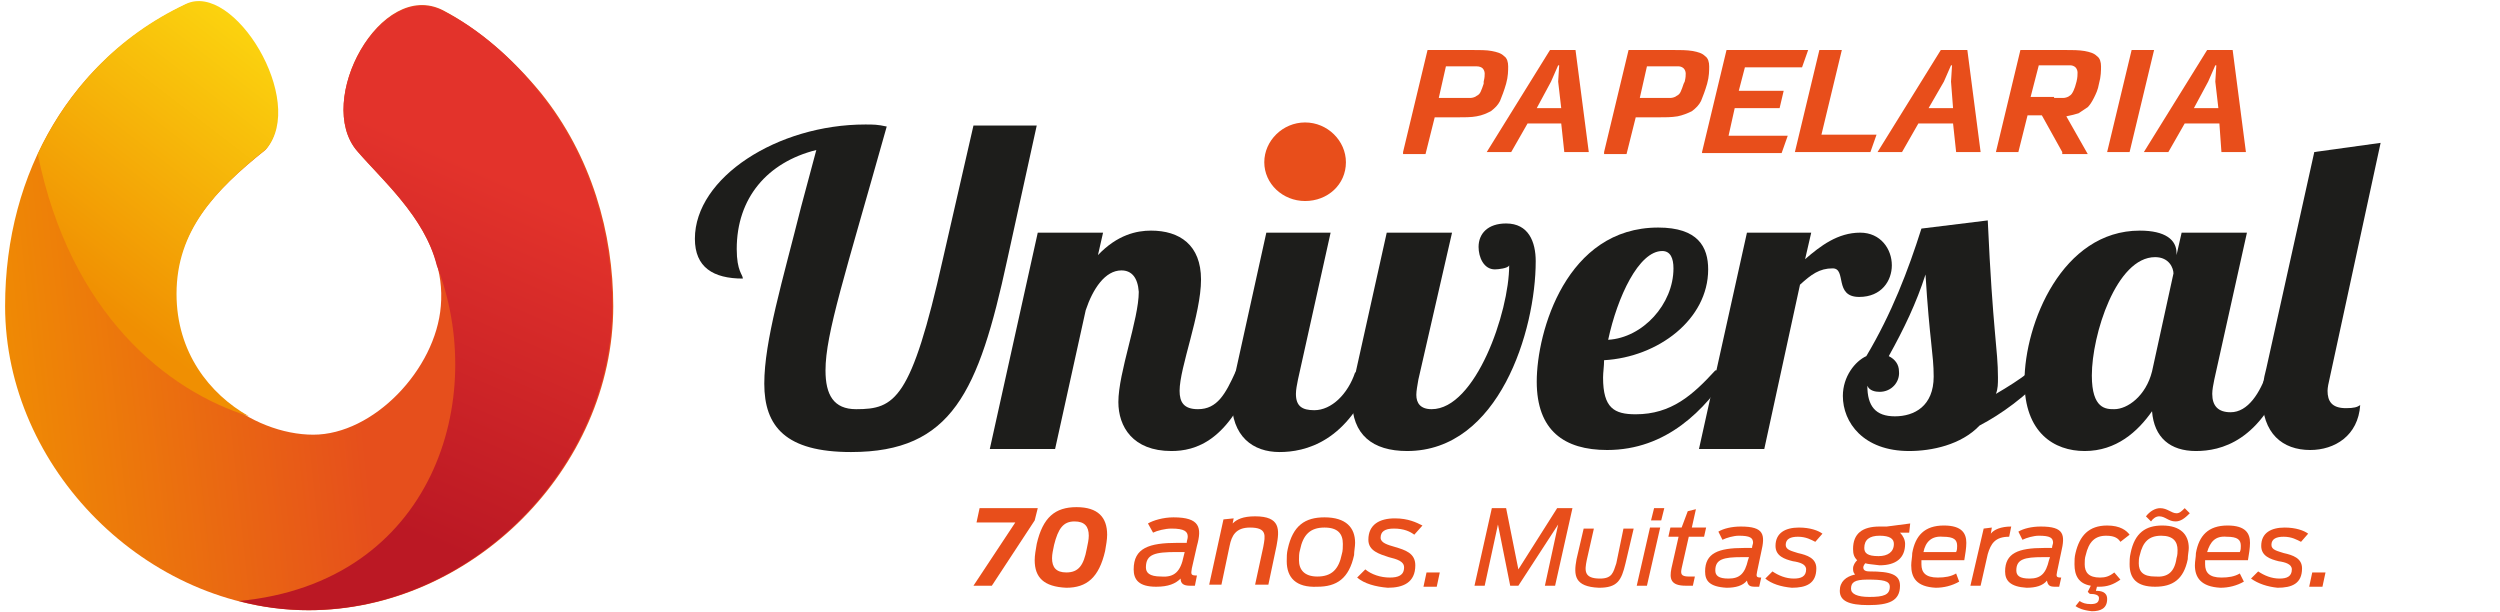 <?xml version="1.0" encoding="utf-8"?>
<!-- Generator: Adobe Illustrator 16.0.3, SVG Export Plug-In . SVG Version: 6.00 Build 0)  -->
<!DOCTYPE svg PUBLIC "-//W3C//DTD SVG 1.0//EN" "http://www.w3.org/TR/2001/REC-SVG-20010904/DTD/svg10.dtd">
<svg version="1.0" id="Layer_1" xmlns="http://www.w3.org/2000/svg" xmlns:xlink="http://www.w3.org/1999/xlink" x="0px" y="0px"
	 width="245px" height="60px" viewBox="0 0 245 60" enable-background="new 0 0 245 60" xml:space="preserve">
<style type="text/css">
	.st0{fill:url(#SVGID_1_);}
	.st1{fill:url(#SVGID_2_);}
	.st2{fill:url(#SVGID_3_);}
	.st3{fill:#E84E1B;}
	.st4{fill:#1D1D1B;}
</style>
<g>
	<g>
		
			<linearGradient id="SVGID_1_" gradientUnits="userSpaceOnUse" x1="-2.445" y1="28.27" x2="34.277" y2="32.223" gradientTransform="matrix(1 0 0 -1 0 61.276)">
			<stop  offset="0" style="stop-color:#F08F02"/>
			<stop  offset="1" style="stop-color:#E64F1C"/>
		</linearGradient>
		<path class="st0" d="M53,9.1c-2.8-3.4-6-6.2-9.6-8.1C37.3-2.1,30.8,9.9,35,14.8c3.1,3.6,8.8,8.3,8.2,15.2
			c-0.5,6.2-6.6,12.6-12.5,12.6c-5.9,0-13.5-5-13.5-13.7c0-6.2,3.8-10.2,8.8-14.2c4-4.7-3.2-16.5-7.9-14.2C7.2,5.7,0.5,16.7,0.5,30
			c0,15.9,13.9,29.8,29.8,29.8S60.1,45.9,60.1,30C60.1,22.9,58,15.3,53,9.1z"/>
		
			<linearGradient id="SVGID_2_" gradientUnits="userSpaceOnUse" x1="34.869" y1="11.361" x2="48.984" y2="43.88" gradientTransform="matrix(1 0 0 -1 0 61.276)">
			<stop  offset="0" style="stop-color:#BB1824"/>
			<stop  offset="1" style="stop-color:#E3332B"/>
		</linearGradient>
		<path class="st1" d="M43.5,1.1C37.3-2.1,30.8,9.9,35,14.8c2.5,2.9,6.6,6.4,7.8,11.2c5.1,13-0.3,31.1-19.4,32.9
			c2.2,0.6,4.5,0.9,6.8,0.9c15.9,0,29.8-13.9,29.8-29.8c0-7.1-2.1-14.7-7.1-20.9C50.2,5.7,47,2.9,43.5,1.1z"/>
		
			<linearGradient id="SVGID_3_" gradientUnits="userSpaceOnUse" x1="35.962" y1="62.478" x2="11.284" y2="30.398" gradientTransform="matrix(1 0 0 -1 0 61.276)">
			<stop  offset="0" style="stop-color:#FFEA13"/>
			<stop  offset="1" style="stop-color:#F08F02"/>
		</linearGradient>
		<path class="st2" d="M24.4,40.8c-3.9-2.2-7.1-6.3-7.1-12c0-6.2,3.8-10.2,8.8-14.2c4-4.7-3.2-16.5-7.9-14.2
			C11.6,3.5,6.7,8.7,3.7,15.1C6.9,30.8,16.4,38.3,24.4,40.8z"/>
	</g>
</g>
<g>
	<g>
		<g>
			<path class="st3" d="M127.9,12c2.2,0,4,1.8,4,3.9c0,2.2-1.8,3.8-4,3.8c-2.2,0-4-1.7-4-3.8C123.9,13.8,125.7,12,127.9,12z"/>
			<g>
				<path class="st4" d="M101.6,12.3l-2.9,13.2c-2.8,12.9-5.4,18.8-15.3,18.8c-6.4,0-8.5-2.5-8.5-6.7c0-4.2,1.8-10.1,3.6-17.3
					l1.5-5.6c-4.8,1.2-7.8,4.7-7.8,9.7c0,2.2,0.6,2.5,0.6,2.9c-2.9,0-4.7-1.1-4.7-3.9c0-6,8.1-11.2,16.7-11.2c0.8,0,1.2,0,2.1,0.2
					c-4.1,14.6-6,20.3-6,23.9c0,2.4,0.8,3.8,3,3.8c3.8,0,5.4-0.9,8.5-14.7l3-13.1H101.6z"/>
				<path class="st4" d="M109.9,26.5c-1.6,0-2.8,1.8-3.5,3.9l-3,13.6h-6.4l4.7-21.2h6.4l-0.5,2.2c1.9-2,3.8-2.4,5.2-2.4
					c2.8,0,4.9,1.4,4.9,4.8c0,3.4-2.1,8.6-2.1,10.9c0,1.1,0.4,1.8,1.8,1.8c1.9,0,2.7-1.5,3.7-3.7h1.9c-2.5,6.9-5.9,7.8-8.2,7.8
					c-3.8,0-5.2-2.4-5.2-4.8c0-2.9,2-8.1,2-10.8C111.5,27.2,110.9,26.5,109.9,26.5z"/>
				<path class="st4" d="M130.4,22.8l-3.2,14.4c-0.1,0.5-0.2,1-0.2,1.4c0,1.2,0.6,1.6,1.8,1.6c1.7,0,3.3-1.6,4-3.7h1.9
					c-2.5,6.9-6.9,7.8-9.3,7.8c-2.6,0-4.7-1.5-4.7-5.1c0-0.8,0.1-1.7,0.4-2.8l3-13.6H130.4z"/>
				<path class="st4" d="M150.5,25.6c0,6.8-3.6,18.6-12.6,18.6c-3.4,0-5.4-1.6-5.4-5c0-0.5,0-1.2,0.2-2l3.2-14.4h6.4L139,37.2
					c-0.1,0.6-0.2,1.1-0.2,1.5c0,0.8,0.4,1.4,1.5,1.4c4.3,0,7.6-9.5,7.6-14.1c-0.1,0.3-1.1,0.4-1.4,0.4c-1.1,0-1.6-1.2-1.6-2.2
					c0-1.3,0.9-2.3,2.7-2.3C149.8,21.9,150.5,23.7,150.5,25.6z"/>
				<path class="st4" d="M160.3,40.6c3.5,0,5.6-1.9,7.8-4.3h1.5c-2.5,3.9-6.3,7.8-12.1,7.8c-4.2,0-6.9-1.9-6.9-6.7
					c0-4.9,2.9-15.1,11.9-15.1c3.9,0,4.9,1.9,4.9,4.1c0,4.9-4.9,8.6-10.2,8.9c0,0.6-0.1,1.2-0.1,1.7C157.1,40,158.2,40.6,160.3,40.6
					z M162.9,24.6c-2.3,0-4.4,4.5-5.3,8.7c3.4-0.2,6.4-3.5,6.4-7C164,25.3,163.7,24.6,162.9,24.6z"/>
				<path class="st4" d="M177.5,22.8l-0.6,2.6c1.5-1.3,3.2-2.6,5.4-2.6c2,0,3.1,1.6,3.1,3.2c0,1.5-1,3.1-3.2,3.1
					c-2.5,0-1.2-2.8-2.6-2.8c-1.3,0-2.1,0.6-3.2,1.6l-3.5,16.1h-6.4l4.7-21.2H177.5z"/>
				<path class="st4" d="M200.8,36.4c-2.3,2.5-4.7,4.2-6.8,5.3c-1.8,1.9-4.7,2.5-6.9,2.5c-4.5,0-6.5-2.8-6.5-5.4
					c0-1.9,1.2-3.4,2.3-3.9c2.5-4.2,4.1-8.4,5.4-12.5l6.5-0.8c0.5,11,1,12.6,1,15.4c0,0.6,0,1.1-0.2,1.6c1.2-0.7,2.3-1.4,3.2-2.1
					H200.8z M184.2,38.4c-0.4,0-1-0.1-1.2-0.6c0,2,0.8,3,2.7,3c1.9,0,3.8-1,3.8-3.9c0-2.2-0.4-3.5-0.8-10c-0.9,2.8-2.1,5.3-3.6,8
					c0.6,0.3,1,0.8,1,1.5C186.2,37.4,185.4,38.4,184.2,38.4z"/>
				<path class="st4" d="M220.2,22.8L217,37.2c-0.1,0.5-0.2,1-0.2,1.4c0,1.2,0.6,1.8,1.8,1.8c1.7,0,2.9-1.9,3.6-4h1.9
					c-2.5,6.9-6.5,7.8-8.9,7.8c-2.5,0-4.1-1.3-4.3-3.9c-1.4,2-3.5,3.9-6.6,3.9c-3,0-5.9-1.8-5.9-6.8c0-5.7,3.7-14.8,11.3-14.8
					c2.5,0,3.6,0.9,3.6,2.2V25l0.5-2.2H220.2z M205,36.8c0,3.3,1.4,3.3,2.2,3.3c1.3,0,3.1-1.3,3.7-3.7l2.1-9.6
					c0-0.5-0.4-1.6-1.8-1.6C207.4,25.2,205,32.8,205,36.8z"/>
				<path class="st4" d="M228.3,37.1c-0.1,0.4-0.2,0.9-0.2,1.2c0,1,0.4,1.7,1.8,1.7c0.8,0,1.1-0.1,1.4-0.3c-0.2,3-2.5,4.4-4.9,4.4
					c-2.7,0-4.7-1.6-4.7-5.2c0-0.8,0.1-1.7,0.4-2.8l4.7-21.2l6.5-0.9L228.3,37.1z"/>
			</g>
		</g>
		<g>
			<path class="st3" d="M137.5,14.9l2.4-10h4.3c0.8,0,1.5,0,2,0.1c0.5,0.1,0.9,0.2,1.2,0.5c0.3,0.2,0.4,0.6,0.4,1c0,0.4,0,1-0.2,1.7
				c-0.2,0.7-0.4,1.2-0.6,1.7c-0.2,0.4-0.5,0.7-0.9,1c-0.4,0.2-0.8,0.4-1.4,0.5c-0.5,0.1-1.2,0.1-2,0.1h-2.1l-0.9,3.6H137.5z
				 M145.4,8c0.1-0.4,0.1-0.6,0.1-0.8c0-0.2-0.1-0.4-0.2-0.5c-0.1-0.1-0.3-0.2-0.6-0.2c-0.2,0-0.5,0-0.9,0h-2.1L141,9.6h2.2
				c0.3,0,0.6,0,0.9,0c0.2,0,0.5-0.1,0.6-0.2c0.2-0.1,0.3-0.2,0.4-0.4c0.1-0.2,0.2-0.5,0.3-0.8L145.4,8z"/>
			<path class="st3" d="M154.4,4.9l1.3,10h-2.4l-0.3-2.8h-3.3l-1.6,2.8h-2.4l6.2-10H154.4z M150.6,10.6h2.4L152.7,8l0.1-1.6h-0.1
				L152,8L150.6,10.6z"/>
			<path class="st3" d="M157.2,14.9l2.4-10h4.3c0.8,0,1.4,0,2,0.1c0.5,0.1,0.9,0.2,1.2,0.5c0.3,0.2,0.4,0.6,0.4,1c0,0.4,0,1-0.2,1.7
				c-0.2,0.7-0.4,1.2-0.6,1.7c-0.2,0.4-0.5,0.7-0.9,1c-0.4,0.2-0.9,0.4-1.4,0.5c-0.6,0.1-1.2,0.1-2,0.1h-2.1l-0.9,3.6H157.2z
				 M165.1,8c0.1-0.4,0.1-0.6,0.1-0.8c0-0.2-0.1-0.4-0.2-0.5c-0.1-0.1-0.3-0.2-0.5-0.2c-0.2,0-0.5,0-0.9,0h-2.2l-0.7,3.1h2.1
				c0.3,0,0.6,0,0.9,0c0.2,0,0.5-0.1,0.6-0.2c0.2-0.1,0.3-0.2,0.4-0.4c0.1-0.2,0.2-0.5,0.3-0.8L165.1,8z"/>
			<path class="st3" d="M166.8,14.9l2.4-10h8l-0.6,1.7H171l-0.6,2.3h4.4l-0.4,1.7H170l-0.6,2.7h5.8l-0.6,1.7H166.8z"/>
			<path class="st3" d="M175.9,14.9l2.4-10h2.2l-2,8.3h5.4l-0.6,1.7H175.9z"/>
			<path class="st3" d="M192.8,4.9l1.3,10h-2.4l-0.3-2.8h-3.4l-1.6,2.8h-2.4l6.2-10H192.8z M189,10.6h2.4L191.2,8l0.1-1.6h-0.1
				L190.5,8L189,10.6z"/>
			<path class="st3" d="M202.1,14.9l-2-3.6h-1.4l-0.9,3.6h-2.2l2.4-10h4.3c0.8,0,1.4,0,2,0.1c0.5,0.1,0.9,0.2,1.2,0.5
				c0.3,0.2,0.4,0.6,0.4,1c0,0.4,0,1-0.2,1.7c-0.1,0.6-0.3,1-0.5,1.4c-0.2,0.4-0.4,0.7-0.6,0.9c-0.3,0.2-0.6,0.4-0.9,0.6
				c-0.3,0.1-0.7,0.2-1.2,0.3l2.1,3.7H202.1z M201.3,9.6c0.3,0,0.6,0,0.9,0c0.2,0,0.5-0.1,0.6-0.2c0.2-0.1,0.3-0.3,0.4-0.5
				c0.1-0.2,0.2-0.5,0.3-0.9c0.1-0.4,0.1-0.7,0.1-0.9c0-0.2-0.1-0.4-0.2-0.5c-0.1-0.1-0.3-0.2-0.5-0.2c-0.2,0-0.5,0-0.9,0h-2.2
				l-0.8,3.1H201.3z"/>
			<path class="st3" d="M206.5,14.9l2.4-10h2.2l-2.4,10H206.5z"/>
			<path class="st3" d="M218.8,4.9l1.3,10h-2.4l-0.2-2.8h-3.4l-1.6,2.8h-2.4l6.2-10H218.8z M215,10.6h2.4L217.1,8l0.1-1.6h-0.1
				L216.4,8L215,10.6z"/>
		</g>
	</g>
	<g>
		<path class="st3" d="M99.5,51.2h-3.8l0.3-1.4h5.7l-0.3,1.2l-4.2,6.4h-1.8L99.5,51.2z"/>
		<path class="st3" d="M101.4,54.9c0-0.5,0.1-1,0.2-1.6c0.6-2.6,1.8-3.6,3.9-3.6c2.1,0,3,1,3,2.7c0,0.5-0.1,1-0.2,1.6
			c-0.6,2.6-1.8,3.6-3.8,3.6C102.3,57.5,101.4,56.6,101.4,54.9z M106.5,53.8c0.1-0.5,0.2-0.9,0.2-1.3c0-0.9-0.4-1.4-1.4-1.4
			c-1.1,0-1.6,0.7-2,2.3c-0.1,0.5-0.2,0.9-0.2,1.3c0,0.9,0.4,1.4,1.4,1.4C105.7,56.1,106.2,55.4,106.5,53.8z"/>
		<path class="st3" d="M111.1,55.8c0-2.1,1.5-2.6,4.3-2.6h0.9c0-0.2,0.1-0.4,0.1-0.6c0-0.5-0.3-0.8-1.6-0.8c-0.6,0-1.4,0.2-1.8,0.4
			l-0.5-0.9c0.5-0.3,1.5-0.6,2.5-0.6c2.6,0,2.8,1,2.3,2.8l-0.5,2.2c-0.1,0.6-0.1,0.7,0.5,0.7l-0.2,1c-0.1,0-0.3,0-0.5,0
			c-0.6,0-0.9-0.2-0.9-0.7c-0.5,0.5-1.2,0.8-2.4,0.8C111.6,57.5,111.1,56.8,111.1,55.8z M116,54.5l0.1-0.4h-0.8c-2.1,0-3,0.2-3,1.5
			c0,0.5,0.3,0.9,1.5,0.9C115.1,56.6,115.7,56,116,54.5z"/>
		<path class="st3" d="M119.9,50.9l1-0.1l-0.1,0.5c0.4-0.4,1-0.7,2.2-0.7c2.5,0,2.4,1.3,2.1,2.9l-0.8,3.8H123l0.8-3.7
			c0.2-1.1,0.4-1.9-1.3-1.9c-1.4,0-1.8,0.8-2,1.8l-0.8,3.8h-1.2L119.9,50.9z"/>
		<path class="st3" d="M126.1,55c0-0.4,0-0.8,0.1-1.2c0.5-2.3,1.7-3.1,3.6-3.1c2.1,0,3,1,3,2.5c0,0.4-0.1,0.8-0.1,1.2
			c-0.5,2.3-1.7,3.1-3.6,3.1C127,57.6,126.1,56.6,126.1,55z M131.5,54.3c0.1-0.3,0.1-0.7,0.1-1c0-1-0.5-1.6-1.8-1.6
			c-1.4,0-2.1,0.7-2.4,2.2c-0.1,0.3-0.1,0.7-0.1,1c0,0.9,0.5,1.6,1.8,1.6C130.5,56.5,131.2,55.8,131.5,54.3z"/>
		<path class="st3" d="M133,56.6l0.8-0.8c0.6,0.5,1.5,0.8,2.4,0.8c0.8,0,1.4-0.2,1.4-1c0-0.6-0.7-0.8-1.5-1c-0.9-0.3-2-0.6-2-1.7
			c0-1.5,1.1-2.1,2.6-2.1c1.3,0,2.1,0.4,2.7,0.7l-0.8,0.9c-0.4-0.3-1-0.6-2-0.6c-0.9,0-1.3,0.3-1.3,0.9c0,0.5,0.7,0.7,1.4,0.9
			c1,0.3,2,0.6,2,1.8c0,1.7-1.2,2.2-2.7,2.2C134.8,57.5,133.7,57.2,133,56.6z"/>
		<path class="st3" d="M139.8,56.1h1.3l-0.3,1.4h-1.3L139.8,56.1z"/>
		<path class="st3" d="M146.2,49.8h1.4l1.2,6l3.8-6h1.5l-1.7,7.6h-1l1.3-6l-3.9,6H148l-1.2-6l-1.3,6h-1L146.2,49.8z"/>
		<path class="st3" d="M154.5,54.8l0.7-3h1l-0.7,3.1c-0.2,1-0.3,1.8,1.3,1.8c1.2,0,1.3-0.6,1.6-1.5l0.7-3.4h1l-0.8,3.4
			c-0.4,1.7-0.8,2.4-2.6,2.4C154.3,57.5,154.2,56.4,154.5,54.8z"/>
		<path class="st3" d="M161.7,51.7h1l-1.3,5.7h-1L161.7,51.7z M162.1,49.8h1l-0.3,1.2h-1L162.1,49.8z"/>
		<path class="st3" d="M163.7,51.7h1.1l0.6-1.6l0.8-0.2l-0.4,1.8h1.4l-0.2,0.9h-1.5l-0.7,3.1c-0.1,0.5-0.1,0.8,0.7,0.8h0.6l-0.2,0.9
			c-0.1,0-0.6,0-0.7,0c-1.5,0-1.6-0.7-1.4-1.7l0.7-3.1h-1L163.7,51.7z"/>
		<path class="st3" d="M167.1,56c0-1.8,1.3-2.3,3.8-2.3h0.8c0-0.2,0.1-0.4,0.1-0.5c0-0.5-0.3-0.7-1.4-0.7c-0.5,0-1.2,0.2-1.6,0.4
			l-0.4-0.8c0.5-0.3,1.3-0.5,2.2-0.5c2.3,0,2.4,0.8,2,2.5l-0.4,1.9c-0.1,0.5-0.1,0.6,0.4,0.6l-0.2,0.9c-0.1,0-0.2,0-0.4,0
			c-0.5,0-0.7-0.1-0.8-0.6c-0.4,0.5-1.1,0.7-2,0.7C167.5,57.5,167.1,56.9,167.1,56z M171.3,54.9l0.1-0.3h-0.7
			c-1.8,0-2.6,0.2-2.6,1.3c0,0.5,0.3,0.8,1.3,0.8C170.5,56.7,171,56.2,171.3,54.9z"/>
		<path class="st3" d="M173,56.7l0.7-0.7c0.6,0.4,1.3,0.7,2.1,0.7c0.7,0,1.2-0.2,1.2-0.9c0-0.5-0.6-0.7-1.3-0.8
			c-0.8-0.2-1.7-0.5-1.7-1.5c0-1.3,1-1.8,2.3-1.8c1.1,0,1.9,0.3,2.3,0.6l-0.7,0.8c-0.4-0.2-0.9-0.5-1.7-0.5c-0.7,0-1.2,0.2-1.2,0.8
			c0,0.5,0.6,0.6,1.2,0.8c0.9,0.2,1.8,0.5,1.8,1.5c0,1.5-1,1.9-2.4,1.9C174.5,57.5,173.6,57.2,173,56.7z"/>
		<path class="st3" d="M182.8,55.2c-0.1,0.1-0.2,0.3-0.2,0.4c0,0.2,0.1,0.4,0.6,0.4c2.1,0,3,0.3,3,1.4c0,1.5-1.1,1.9-3.1,1.9
			c-1.9,0-2.8-0.4-2.8-1.4c0-0.9,0.6-1.4,1.5-1.6c-0.2-0.2-0.2-0.4-0.2-0.6c0-0.3,0.2-0.6,0.4-0.8c-0.3-0.3-0.4-0.6-0.4-1.1
			c0-1.5,0.9-2.2,2.6-2.2c0.2,0,0.4,0,0.7,0l2.3-0.3l-0.1,0.9h-0.9c0.3,0.3,0.5,0.7,0.5,1.1c0,1.4-0.9,2.1-2.5,2.1
			C183.5,55.3,183.1,55.3,182.8,55.2z M185.2,57.5c0-0.6-0.7-0.7-2.2-0.7c-1.3,0-1.6,0.3-1.6,0.9c0,0.5,0.6,0.8,1.8,0.8
			C184.6,58.5,185.2,58.3,185.2,57.5z M185.6,53.3c0-0.5-0.4-0.8-1.4-0.8s-1.5,0.4-1.5,1.2c0,0.5,0.3,0.8,1.4,0.8
			C185,54.5,185.6,54.1,185.6,53.3z"/>
		<path class="st3" d="M187.3,55.4c0-0.4,0.1-0.8,0.1-1.2c0.3-1.7,1.2-2.7,3.1-2.7c1.8,0,2.2,0.8,2.2,1.7c0,0.5-0.1,1.1-0.2,1.7
			h-4.2c0,0.1,0,0.3,0,0.4c0,0.8,0.4,1.3,1.6,1.3c0.7,0,1.3-0.1,1.8-0.4L192,57c-0.7,0.4-1.5,0.6-2.3,0.6
			C187.8,57.5,187.3,56.6,187.3,55.4z M188.5,54.1h3.2c0.1-0.2,0.1-0.4,0.1-0.6c0-0.6-0.3-0.9-1.4-0.9
			C189.3,52.5,188.7,53.1,188.5,54.1z"/>
		<path class="st3" d="M194.4,51.8l0.8-0.1l-0.1,0.6c0.3-0.4,1-0.7,2-0.7l-0.2,1c-1.4,0-1.8,0.7-2.1,1.7l-0.7,3.1h-1L194.4,51.8z"/>
		<path class="st3" d="M196.5,56c0-1.8,1.3-2.3,3.8-2.3h0.8c0-0.2,0.1-0.4,0.1-0.5c0-0.5-0.3-0.7-1.4-0.7c-0.5,0-1.2,0.2-1.6,0.4
			l-0.4-0.8c0.5-0.3,1.3-0.5,2.2-0.5c2.3,0,2.4,0.8,2,2.5l-0.4,1.9c-0.1,0.5-0.1,0.6,0.4,0.6l-0.2,0.9c-0.1,0-0.2,0-0.4,0
			c-0.5,0-0.7-0.1-0.8-0.6c-0.4,0.5-1.1,0.7-2,0.7C197,57.5,196.5,56.9,196.5,56z M200.8,54.9l0.1-0.3h-0.7c-1.8,0-2.6,0.2-2.6,1.3
			c0,0.5,0.3,0.8,1.3,0.8C200,56.7,200.5,56.2,200.8,54.9z"/>
		<path class="st3" d="M203.4,59.4l0.4-0.5c0.3,0.2,0.6,0.3,1.1,0.3c0.6,0,0.8-0.2,0.8-0.6c0-0.3-0.4-0.4-0.9-0.4l-0.2-0.2l0.3-0.6
			c-1.2-0.2-1.6-1-1.6-2.1c0-0.4,0-0.7,0.1-1.1c0.4-1.7,1.3-2.7,3.1-2.7c1.3,0,1.9,0.5,2.2,0.9l-0.9,0.7c-0.2-0.3-0.5-0.6-1.4-0.6
			c-1.1,0-1.7,0.6-2,1.9c-0.1,0.3-0.1,0.6-0.1,0.9c0,0.8,0.4,1.3,1.5,1.3c0.5,0,0.9-0.1,1.4-0.5l0.6,0.7c-0.7,0.5-1.3,0.7-2.1,0.7
			c-0.1,0-0.1,0-0.2,0l-0.1,0.4c0.5,0,1.1,0.1,1.1,0.8c0,0.9-0.6,1.2-1.5,1.2C204.1,59.8,203.7,59.6,203.4,59.4z"/>
		<path class="st3" d="M208.7,55.3c0-0.3,0-0.7,0.1-1.1c0.4-2,1.5-2.7,3.1-2.7c1.8,0,2.6,0.9,2.6,2.2c0,0.3-0.1,0.7-0.1,1.1
			c-0.4,2-1.5,2.7-3.2,2.7C209.4,57.5,208.7,56.7,208.7,55.3z M213.3,54.7c0.1-0.3,0.1-0.6,0.1-0.8c0-0.8-0.4-1.4-1.6-1.4
			c-1.2,0-1.8,0.6-2.1,1.9c-0.1,0.3-0.1,0.6-0.1,0.8c0,0.8,0.4,1.3,1.6,1.3C212.4,56.6,213.1,56.1,213.3,54.7z M211.6,50.6
			c-0.3,0-0.6,0.2-0.8,0.5l-0.5-0.5c0.4-0.5,0.9-0.8,1.4-0.8c0.7,0,1.1,0.5,1.6,0.5c0.3,0,0.5-0.2,0.8-0.5l0.5,0.5
			c-0.5,0.5-0.9,0.8-1.4,0.8C212.5,51.1,212.2,50.6,211.6,50.6z"/>
		<path class="st3" d="M215.1,55.4c0-0.4,0.1-0.8,0.1-1.2c0.3-1.7,1.2-2.7,3.1-2.7c1.8,0,2.2,0.8,2.2,1.7c0,0.5-0.1,1.1-0.2,1.7
			h-4.2c0,0.1,0,0.3,0,0.4c0,0.8,0.4,1.3,1.6,1.3c0.7,0,1.3-0.1,1.8-0.4l0.4,0.8c-0.7,0.4-1.5,0.6-2.3,0.6
			C215.7,57.5,215.1,56.6,215.1,55.4z M216.3,54.1h3.2c0.1-0.2,0.1-0.4,0.1-0.6c0-0.6-0.3-0.9-1.4-0.9
			C217.1,52.5,216.6,53.1,216.3,54.1z"/>
		<path class="st3" d="M220.6,56.7l0.7-0.7c0.6,0.4,1.3,0.7,2.1,0.7c0.7,0,1.2-0.2,1.2-0.9c0-0.5-0.6-0.7-1.3-0.8
			c-0.8-0.2-1.7-0.5-1.7-1.5c0-1.3,1-1.8,2.3-1.8c1.1,0,1.9,0.3,2.3,0.6l-0.7,0.8c-0.4-0.2-0.9-0.5-1.7-0.5c-0.7,0-1.2,0.2-1.2,0.8
			c0,0.5,0.6,0.6,1.2,0.8c0.9,0.2,1.8,0.5,1.8,1.5c0,1.5-1,1.9-2.4,1.9C222.2,57.5,221.3,57.2,220.6,56.7z"/>
		<path class="st3" d="M226.6,56.1h1.3l-0.3,1.4h-1.3L226.6,56.1z"/>
	</g>
</g>
</svg>
